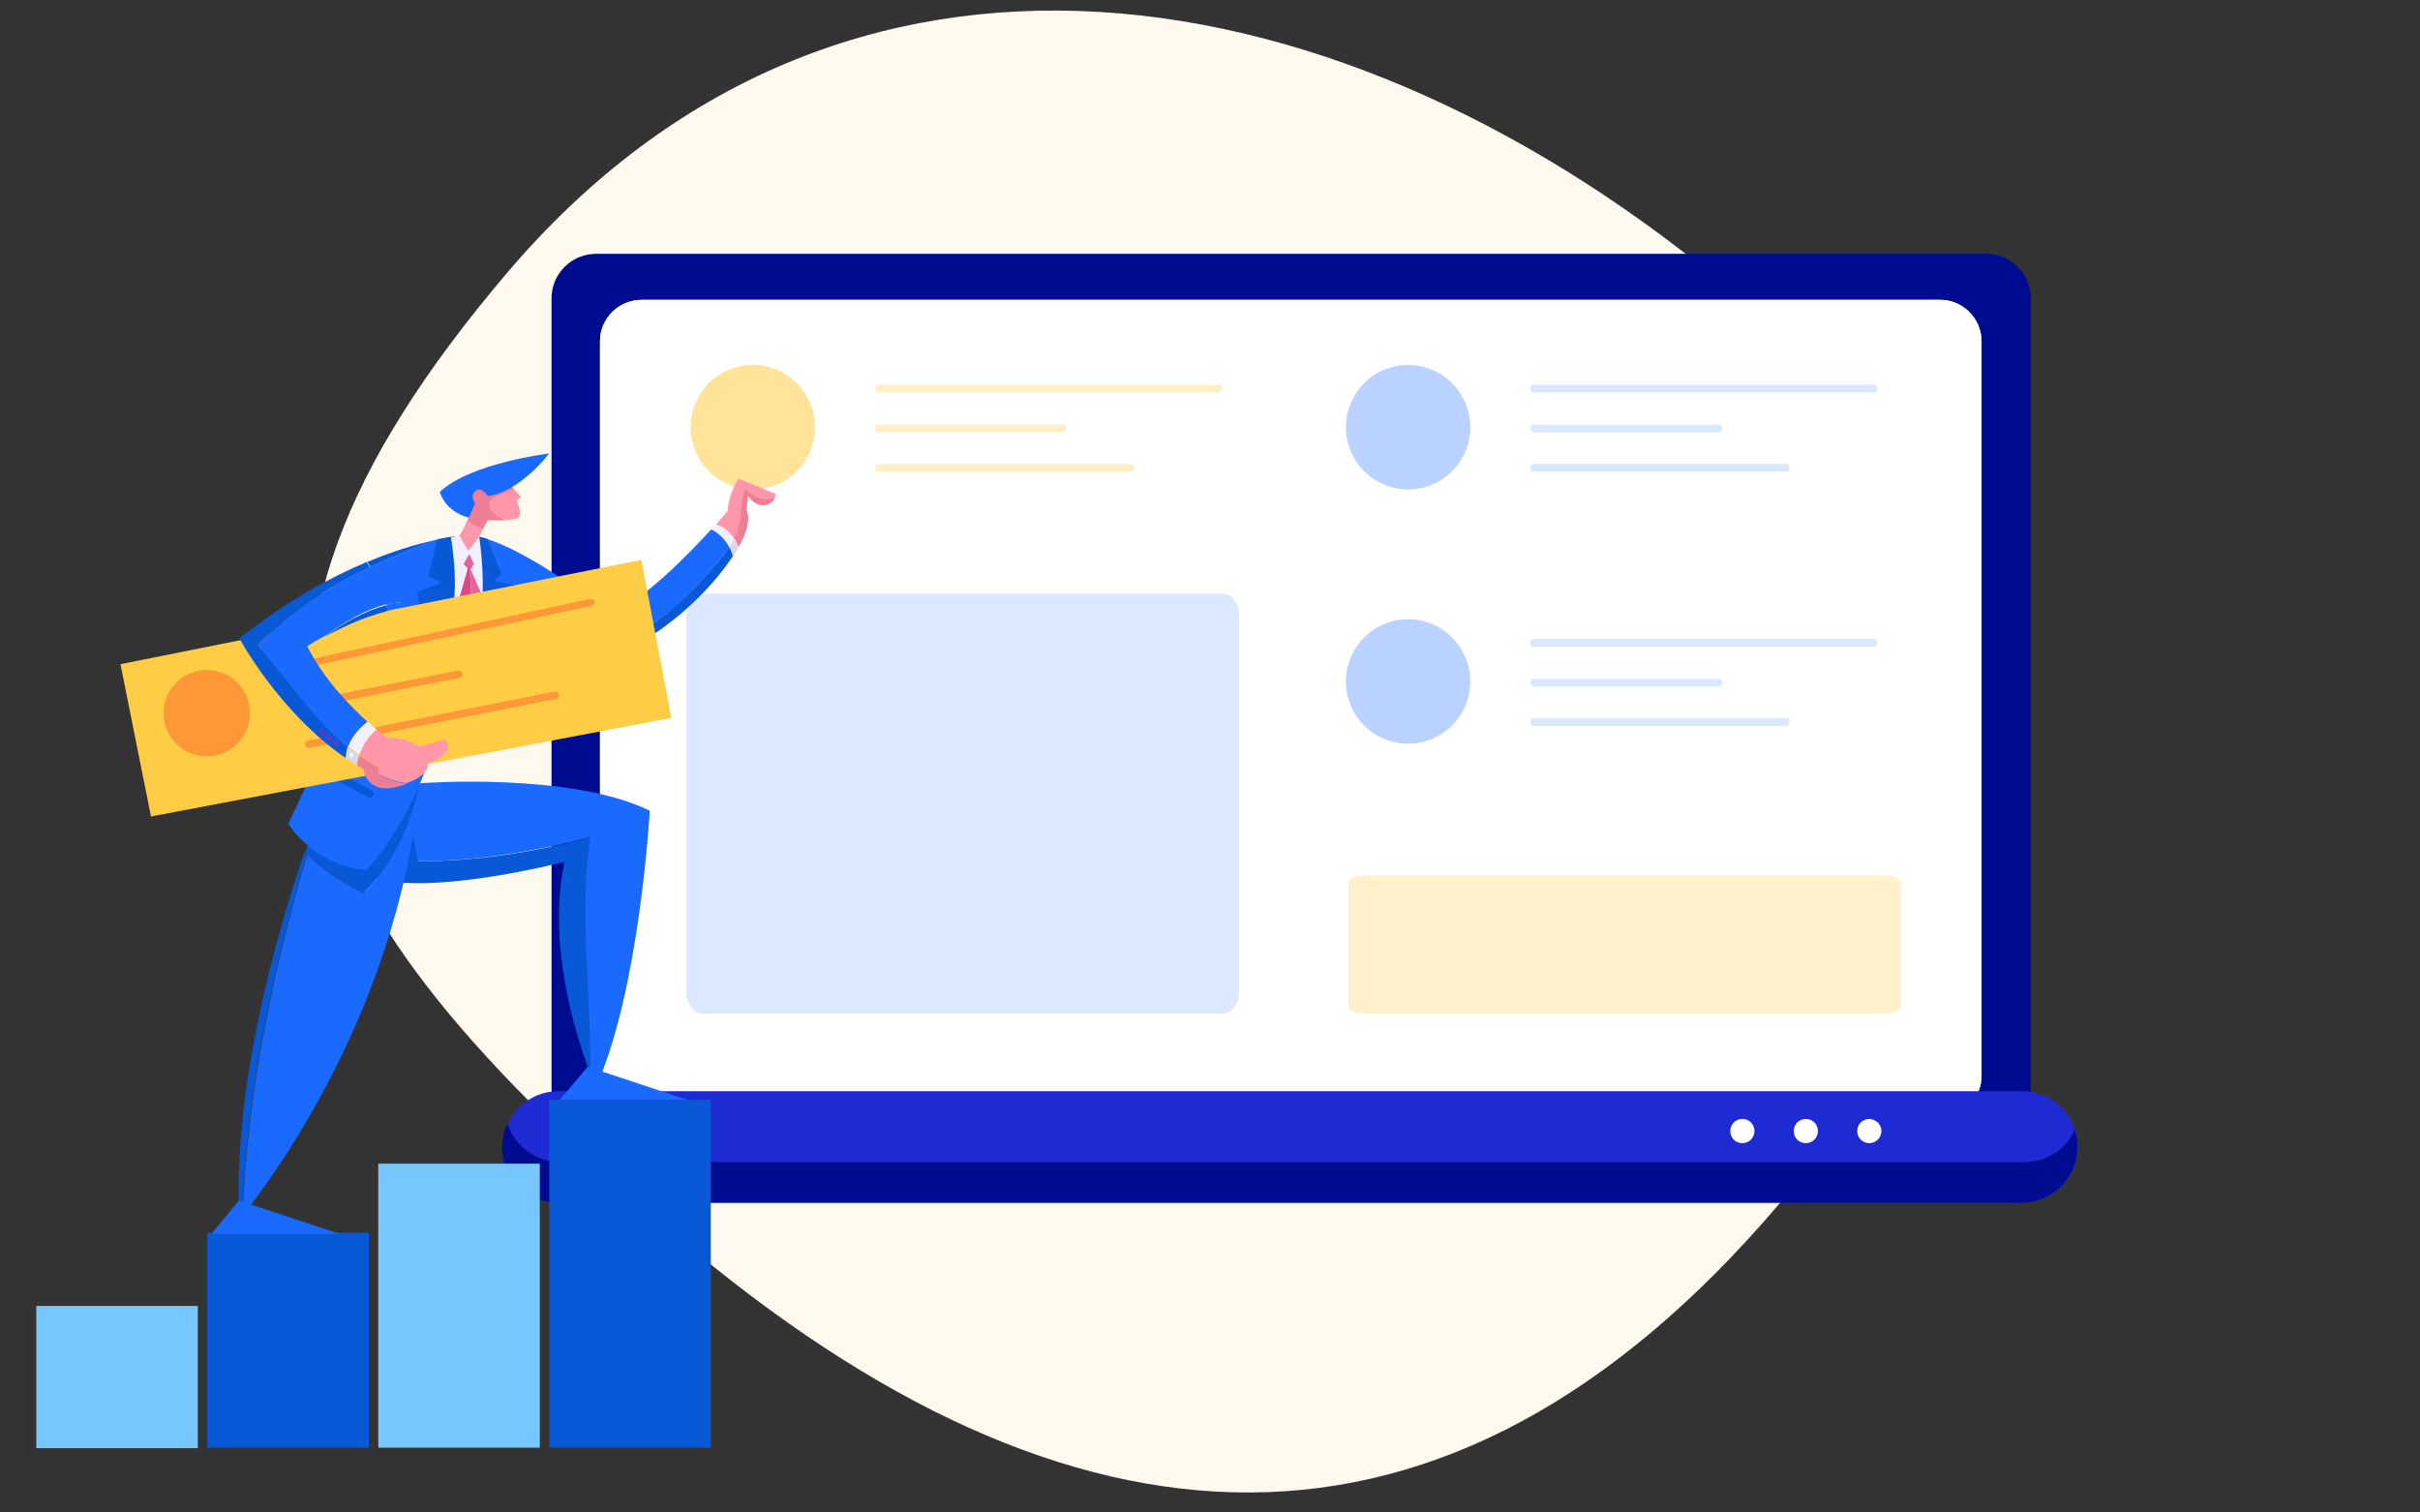 <svg width="400" height="250" viewBox="0 0 400 250" fill="none" xmlns="http://www.w3.org/2000/svg">
<rect x="0" y="0" width="400" height="250" fill="#333333" stroke="none"/>
<g clip-path="url(#clip0)">
<path fill-rule="evenodd" clip-rule="evenodd" d="M112.013 204.466C47.084 149.319 28.703 109.989 83.799 45.119C138.896 -19.75 222.182 -6.302 287.11 48.845C352.039 103.992 349.249 134.04 294.152 198.909C239.056 263.779 176.941 259.613 112.013 204.466Z" fill="#FEF9EE"/>
<path d="M335.683 49.325V179.811C335.683 180.906 335.463 181.928 335.022 182.878C333.848 185.433 331.279 187.186 328.269 187.186H98.576C97.108 187.186 95.787 186.748 94.686 186.09C92.557 184.776 91.162 182.439 91.162 179.811V49.325C91.162 45.236 94.466 41.95 98.576 41.95H328.269C329.003 41.95 329.737 42.023 330.398 42.242C333.407 43.118 335.683 45.966 335.683 49.325Z" fill="#000C90"/>
<path d="M327.527 56.423V177.81C327.527 178.829 327.321 179.78 326.91 180.663C325.813 183.04 323.413 184.671 320.603 184.671H106.098C104.727 184.671 103.493 184.263 102.464 183.652C100.476 182.429 99.174 180.255 99.174 177.81V56.423C99.174 52.619 102.259 49.562 106.098 49.562H320.603C321.288 49.562 321.974 49.63 322.591 49.834C325.402 50.649 327.527 53.298 327.527 56.423Z" fill="#F1F4FB"/>
<path d="M327.527 56.423V177.81C327.527 178.829 327.321 179.78 326.91 180.663C325.813 183.04 323.413 184.671 320.603 184.671H106.098C104.727 184.671 103.493 184.263 102.464 183.652C100.476 182.429 99.174 180.255 99.174 177.81V56.423C99.174 52.619 102.259 49.562 106.098 49.562H320.603C321.288 49.562 321.974 49.63 322.591 49.834C325.402 50.649 327.527 53.298 327.527 56.423Z" fill="white"/>
<g opacity="0.5">
<path d="M204.788 101.614V164.017C204.788 164.541 204.706 165.03 204.542 165.484C204.103 166.706 203.143 167.544 202.019 167.544H116.217C115.668 167.544 115.175 167.335 114.764 167.02C113.968 166.392 113.447 165.274 113.447 164.017V101.614C113.447 99.658 114.681 98.087 116.217 98.087H202.019C202.293 98.087 202.567 98.122 202.814 98.227C203.938 98.645 204.788 100.007 204.788 101.614Z" fill="#F1F4FB"/>
<path d="M204.788 101.614V164.017C204.788 164.541 204.706 165.03 204.542 165.484C204.103 166.706 203.143 167.544 202.019 167.544H116.217C115.668 167.544 115.175 167.335 114.764 167.02C113.968 166.392 113.447 165.274 113.447 164.017V101.614C113.447 99.658 114.681 98.087 116.217 98.087H202.019C202.293 98.087 202.567 98.122 202.814 98.227C203.938 98.645 204.788 100.007 204.788 101.614Z" fill="#BAD2FF"/>
</g>
<g opacity="0.5">
<path d="M314.206 145.868V166.385C314.206 166.557 314.124 166.718 313.96 166.867C313.521 167.269 312.561 167.544 311.437 167.544H225.635C225.086 167.544 224.593 167.475 224.181 167.372C223.386 167.165 222.865 166.798 222.865 166.385V145.868C222.865 145.225 224.099 144.709 225.635 144.709H311.437C311.711 144.709 311.985 144.72 312.232 144.755C313.356 144.893 314.206 145.34 314.206 145.868Z" fill="#F1F4FB"/>
<path d="M314.206 145.868V166.385C314.206 166.557 314.124 166.718 313.96 166.867C313.521 167.269 312.561 167.544 311.437 167.544H225.635C225.086 167.544 224.593 167.475 224.181 167.372C223.386 167.165 222.865 166.798 222.865 166.385V145.868C222.865 145.225 224.099 144.709 225.635 144.709H311.437C311.711 144.709 311.985 144.72 312.232 144.755C313.356 144.893 314.206 145.34 314.206 145.868Z" fill="#FFE399"/>
</g>
<path d="M334.249 198.798H92.277C87.211 198.798 83.072 194.654 83.072 189.58C83.072 184.506 87.211 180.362 92.277 180.362H334.249C339.315 180.362 343.454 184.506 343.454 189.58C343.454 194.654 339.315 198.798 334.249 198.798Z" fill="#1E2BD2"/>
<path d="M334.676 192.081H92.633C88.566 192.081 85.069 189.365 83.856 185.721C83.285 186.936 83 188.222 83 189.58C83 194.653 87.139 198.798 92.205 198.798H334.177C339.243 198.798 343.382 194.653 343.382 189.58C343.382 188.579 343.239 187.65 342.953 186.793C341.526 189.937 338.315 192.081 334.676 192.081Z" fill="#000C90"/>
<path d="M289.996 186.951C289.996 188.023 289.14 188.952 287.998 188.952C286.856 188.952 286 188.094 286 186.951C286 185.879 286.856 184.95 287.998 184.95C289.14 184.95 289.996 185.879 289.996 186.951Z" fill="white"/>
<path d="M310.975 186.951C310.975 188.023 310.118 188.952 308.977 188.952C307.906 188.952 306.979 188.094 306.979 186.951C306.979 185.879 307.835 184.95 308.977 184.95C310.118 185.022 310.975 185.879 310.975 186.951Z" fill="white"/>
<path d="M300.484 186.951C300.484 188.023 299.628 188.952 298.486 188.952C297.345 188.952 296.488 188.094 296.488 186.951C296.488 185.879 297.345 184.95 298.486 184.95C299.628 184.95 300.484 185.879 300.484 186.951Z" fill="white"/>
<g opacity="0.55">
<path opacity="0.55" d="M236.956 80.002C242.133 77.675 244.446 71.585 242.122 66.401C239.799 61.216 233.718 58.9 228.54 61.227C223.363 63.554 221.05 69.643 223.374 74.828C225.698 80.013 231.779 82.329 236.956 80.002Z" fill="#1A6AFF"/>
<g opacity="0.55">
<path opacity="0.55" d="M309.904 64.883H253.389C253.175 64.883 252.961 64.597 252.961 64.24C252.961 63.883 253.175 63.597 253.389 63.597H309.904C310.118 63.597 310.332 63.883 310.332 64.24C310.261 64.597 310.118 64.883 309.904 64.883Z" fill="#1A6AFF"/>
</g>
<g opacity="0.55">
<path opacity="0.55" d="M284.215 71.457H253.389C253.175 71.457 252.961 71.172 252.961 70.814C252.961 70.457 253.175 70.171 253.389 70.171H284.215C284.429 70.171 284.643 70.457 284.643 70.814C284.643 71.1 284.501 71.457 284.215 71.457Z" fill="#1A6AFF"/>
</g>
<g opacity="0.55">
<path opacity="0.55" d="M295.347 77.96H253.389C253.175 77.96 252.961 77.675 252.961 77.317C252.961 76.96 253.175 76.674 253.389 76.674H295.347C295.561 76.674 295.775 76.96 295.775 77.317C295.775 77.675 295.561 77.96 295.347 77.96Z" fill="#1A6AFF"/>
</g>
</g>
<path opacity="0.55" d="M128.646 80.002C133.823 77.675 136.136 71.585 133.812 66.401C131.488 61.216 125.407 58.9 120.23 61.227C115.052 63.554 112.739 69.643 115.063 74.828C117.387 80.013 123.468 82.329 128.646 80.002Z" fill="#FFCC46"/>
<g opacity="0.55">
<path opacity="0.55" d="M201.591 64.883H145.077C144.863 64.883 144.648 64.597 144.648 64.24C144.648 63.883 144.863 63.597 145.077 63.597H201.591C201.805 63.597 202.019 63.883 202.019 64.24C201.948 64.597 201.805 64.883 201.591 64.883Z" fill="#FFCC46"/>
</g>
<g opacity="0.55">
<path opacity="0.55" d="M175.903 71.457H145.077C144.863 71.457 144.648 71.172 144.648 70.814C144.648 70.457 144.863 70.171 145.077 70.171H175.903C176.117 70.171 176.331 70.457 176.331 70.814C176.331 71.1 176.188 71.457 175.903 71.457Z" fill="#FFCC46"/>
</g>
<g opacity="0.55">
<path opacity="0.55" d="M187.034 77.96H145.077C144.863 77.96 144.648 77.675 144.648 77.317C144.648 76.96 144.863 76.674 145.077 76.674H187.034C187.249 76.674 187.463 76.96 187.463 77.317C187.463 77.675 187.249 77.96 187.034 77.96Z" fill="#FFCC46"/>
</g>
<g opacity="0.55">
<path opacity="0.55" d="M236.956 122.027C242.133 119.7 244.446 113.611 242.122 108.426C239.799 103.241 233.718 100.925 228.54 103.252C223.363 105.579 221.05 111.669 223.374 116.853C225.698 122.038 231.779 124.355 236.956 122.027Z" fill="#1A6AFF"/>
<g opacity="0.55">
<path opacity="0.55" d="M309.904 106.909H253.389C253.175 106.909 252.961 106.623 252.961 106.266C252.961 105.908 253.175 105.622 253.389 105.622H309.904C310.118 105.622 310.332 105.908 310.332 106.266C310.261 106.623 310.118 106.909 309.904 106.909Z" fill="#1A6AFF"/>
</g>
<g opacity="0.55">
<path opacity="0.55" d="M284.215 113.483H253.389C253.175 113.483 252.961 113.197 252.961 112.84C252.961 112.482 253.175 112.197 253.389 112.197H284.215C284.429 112.197 284.643 112.482 284.643 112.84C284.643 113.126 284.501 113.483 284.215 113.483Z" fill="#1A6AFF"/>
</g>
<g opacity="0.55">
<path opacity="0.55" d="M295.347 119.986H253.389C253.175 119.986 252.961 119.7 252.961 119.343C252.961 118.985 253.175 118.7 253.389 118.7H295.347C295.561 118.7 295.775 118.985 295.775 119.343C295.775 119.7 295.561 119.986 295.347 119.986Z" fill="#1A6AFF"/>
</g>
</g>
<path d="M60.961 203.753H34.264V239.285H60.961V203.753Z" fill="#0958D6"/>
<path d="M32.698 215.858H6V239.372H32.698V215.858Z" fill="#75C7FE"/>
<path d="M89.223 192.345H62.525V239.285H89.223V192.345Z" fill="#75C7FE"/>
<path d="M117.487 181.807H90.789V239.285H117.487V181.807Z" fill="#0958D6"/>
<path d="M81.049 82.875C80.614 84.617 82.006 85.488 83.745 85.923C84.615 85.923 85.397 85.749 85.658 85.575C86.18 85.227 85.919 83.92 85.397 82.701L86.18 82.178L84.876 80.785C83.397 81.743 81.31 81.83 81.049 82.875Z" fill="#FF96A9"/>
<path d="M81.049 82.875C81.397 81.917 83.397 81.743 84.963 80.785L84.006 79.74C84.006 79.74 77.397 79.914 76.179 81.221C74.962 82.527 77.571 85.662 77.571 85.662C77.571 85.662 80.353 86.01 82.701 86.01C83.049 86.01 83.397 86.01 83.745 86.01C82.006 85.401 80.614 84.53 81.049 82.875Z" fill="#ED7E94"/>
<path d="M77.484 85.575C77.484 85.575 77.484 85.575 77.223 86.097C78.005 86.707 78.875 87.23 79.832 87.491C80.614 85.923 81.31 84.704 81.31 84.704C80.701 83.485 77.484 85.575 77.484 85.575Z" fill="#ED7E94"/>
<path d="M80.615 82.004C80.615 82.004 85.224 81.83 90.79 74.95C90.79 74.95 77.745 76.518 72.701 81.308C72.701 81.308 73.397 84.443 77.484 85.575L78.528 83.223C78.528 83.223 77.571 81.917 78.615 81.133C79.571 80.35 80.615 82.004 80.615 82.004Z" fill="#1A6AFF"/>
<path d="M97.66 138.35C88.355 140.876 78.702 142.356 69.136 142.356C68.614 138.786 67.657 135.128 67.222 131.557C63.222 135.564 55.743 144.185 63.744 145.579C74.266 147.408 93.311 142.443 93.311 142.443C90.181 157.074 95.92 173.36 97.921 178.324C97.747 177.366 97.66 176.321 97.66 175.363C97.66 162.909 95.833 150.717 97.66 138.35Z" fill="#0958D6"/>
<path d="M107.399 133.996C94.18 127.551 69.396 129.467 69.396 129.467C69.396 129.467 68.439 130.338 67.135 131.557C67.656 135.128 68.526 138.785 69.048 142.356C78.701 142.356 88.267 140.788 97.572 138.35C95.746 150.804 97.572 162.909 97.572 175.362C97.572 176.407 97.659 177.365 97.833 178.323C98.181 179.281 98.442 179.804 98.442 179.804C105.747 163.78 107.399 133.996 107.399 133.996Z" fill="#1A6AFF"/>
<path d="M60.09 147.669C65.134 142.617 67.917 136.26 69.395 129.467L54.351 130.251C54.351 130.251 52.699 134.257 50.438 140.876C53.133 143.75 56.612 145.753 60.09 147.669Z" fill="#0958D6"/>
<path d="M50.351 140.788C45.655 154.635 38.437 179.63 39.568 201.402C39.568 201.402 39.742 201.227 40.002 200.879C40.785 180.675 44.959 160.645 50.699 141.224C50.612 141.137 50.525 140.963 50.351 140.788Z" fill="#0958D6"/>
<path d="M69.397 129.467C67.918 136.26 65.135 142.617 60.091 147.669C56.787 145.927 53.395 143.924 50.786 141.224C45.047 160.645 40.873 180.675 40.09 200.879C43.481 196.699 65.831 167.96 69.397 129.467Z" fill="#1A6AFF"/>
<path d="M58.874 112.137L47.656 136.173C47.656 136.173 51.657 142.879 60.527 143.837C60.527 143.837 68.614 135.825 72.702 119.714C76.789 103.515 58.874 112.137 58.874 112.137Z" fill="#1A6AFF"/>
<path d="M120.531 90.452C120.792 90.887 120.966 91.41 121.14 91.932C121.401 91.584 121.575 91.236 121.836 90.887C121.923 90.713 122.01 90.626 122.097 90.452C121.923 89.929 121.662 89.494 121.401 89.058C121.227 89.32 121.14 89.581 120.966 89.842C120.792 90.016 120.705 90.191 120.531 90.452Z" fill="#DAD8E6"/>
<path d="M118.444 86.533C118.183 86.794 117.922 87.142 117.574 87.491C118.879 88.187 119.835 89.232 120.531 90.452C120.705 90.277 120.792 90.103 120.966 89.842C121.14 89.581 121.314 89.319 121.401 89.058C120.705 87.839 119.748 86.881 118.444 86.533Z" fill="#F2F0FF"/>
<path d="M61.134 131.906C61.047 131.906 60.96 131.906 60.873 131.818L54.003 128.074C53.742 127.9 53.568 127.551 53.742 127.203C53.916 126.942 54.264 126.767 54.611 126.942L61.482 130.686C61.742 130.861 61.916 131.209 61.742 131.557C61.569 131.731 61.395 131.906 61.134 131.906Z" fill="#0958D6"/>
<path d="M60.699 92.89C60.873 93.152 61.047 93.413 61.221 93.761C64.613 92.106 68.178 90.713 71.744 89.32C68.874 89.929 65.047 91.061 60.699 92.89Z" fill="#0958D6"/>
<path d="M63.83 99.944C63.917 100.292 64.091 100.728 64.178 101.076C64.526 100.989 64.874 100.902 65.222 100.815C65.569 100.38 65.917 99.944 66.265 99.509C65.482 99.596 64.7 99.683 63.83 99.944Z" fill="#1A6AFF"/>
<path d="M117.574 87.491C113.661 91.758 106.443 99.16 100.964 101.512C100.964 101.512 85.484 89.058 77.484 88.449C77.484 88.449 75.31 88.536 71.657 89.319C68.092 90.713 64.613 92.106 61.135 93.761C62.265 95.677 63.048 97.767 63.831 99.944C64.613 99.77 65.483 99.596 66.266 99.509C65.831 99.944 65.483 100.38 65.222 100.815C72.962 98.986 84.354 98.986 84.354 98.986C84.354 98.986 94.181 105.866 99.486 108.479C107.66 104.124 114.791 98.377 120.531 90.452C119.922 89.232 118.878 88.187 117.574 87.491Z" fill="#1A6AFF"/>
<path d="M99.486 108.479C99.921 108.653 100.269 108.827 100.617 109.001C100.617 109.001 112.966 104.037 121.14 91.932C120.966 91.409 120.792 90.887 120.531 90.451C114.792 98.29 107.661 104.124 99.486 108.479Z" fill="#0958D6"/>
<path d="M77.57 99.16C80.962 98.986 83.571 98.986 84.266 98.986L85.919 96.896L81.571 96.025L82.875 94.893L80.527 89.058C79.57 88.797 78.701 88.536 77.831 88.449L77.57 99.16Z" fill="#0958D6"/>
<path d="M128.01 82.353C128.184 81.917 128.271 81.656 128.271 81.656L122.097 79.13C122.097 79.13 120.445 81.394 120.271 84.443C120.271 84.443 119.575 85.314 118.357 86.707C119.749 87.055 120.705 88.013 121.401 89.145C122.706 86.533 122.271 83.485 123.14 80.959C124.445 82.091 126.358 82.962 128.01 82.353Z" fill="#FF96A9"/>
<path d="M123.14 80.785C122.27 83.311 122.705 86.359 121.4 88.971C121.661 89.407 121.835 89.842 122.096 90.365C124.531 86.272 123.401 84.269 123.401 84.269L123.661 82.004C123.661 82.004 124.879 83.833 126.531 83.485C127.401 83.311 127.836 82.788 128.097 82.266C126.357 82.962 124.444 82.091 123.14 80.785Z" fill="#ED7E94"/>
<path d="M75.222 88.623C74.44 88.71 73.483 88.884 72.266 89.145L70.787 95.242L72.961 96.287L68.961 97.854L69.309 99.944C71.744 99.596 74.179 99.335 76.44 99.248L75.222 88.623Z" fill="#0958D6"/>
<path d="M75.744 88.971C74.005 92.368 78.179 95.503 78.266 92.455C78.266 90.974 79.048 88.971 79.831 87.403C78.962 87.142 78.092 86.62 77.222 86.01C77.048 86.533 76.614 87.403 75.744 88.971Z" fill="#FF96A9"/>
<path d="M74.527 88.797C74.527 88.797 76.006 96.984 74.527 102.296C73.049 107.695 79.049 103.515 79.049 103.515C79.049 103.515 80.615 99.248 79.223 88.71C79.223 88.71 78.18 88.449 77.397 88.449C76.527 88.362 74.527 88.797 74.527 88.797Z" fill="#F2F0FF"/>
<path d="M77.57 91.584L76.613 93.239L77.657 94.284L78.353 93.239L77.57 91.584Z" fill="#E5649A"/>
<path d="M77.572 93.587L77.485 93.413L75.311 100.99L77.746 100.728C78.006 98.377 77.832 96.026 77.572 93.587Z" fill="#DB4A87"/>
<path d="M77.57 93.587C77.831 96.025 78.005 98.377 77.744 100.815L80.614 100.554L77.57 93.587Z" fill="#E5649A"/>
<path d="M19.914 109.785L106.008 92.542L110.965 118.668L24.958 134.954L19.914 109.785Z" fill="#FFCC46"/>
<path d="M47.743 111.004C47.482 111.004 47.221 110.83 47.134 110.482C47.047 110.133 47.308 109.785 47.569 109.785L97.573 98.986C97.921 98.899 98.269 99.16 98.269 99.422C98.356 99.77 98.095 100.118 97.834 100.118L47.83 110.917C47.743 111.004 47.743 111.004 47.743 111.004Z" fill="#FE9736"/>
<path d="M50.352 117.101C50.091 117.101 49.83 116.926 49.743 116.578C49.657 116.23 49.917 115.881 50.265 115.881L75.746 110.83C76.093 110.743 76.441 111.004 76.441 111.353C76.528 111.701 76.267 112.049 75.919 112.049L50.439 117.101C50.439 117.101 50.439 117.101 50.352 117.101Z" fill="#FE9736"/>
<path d="M51.047 123.632C50.787 123.632 50.526 123.458 50.439 123.11C50.352 122.761 50.613 122.413 50.961 122.413L91.659 114.314C92.007 114.227 92.355 114.488 92.355 114.836C92.442 115.185 92.181 115.533 91.833 115.533L51.134 123.632C51.047 123.632 51.047 123.632 51.047 123.632Z" fill="#FE9736"/>
<path d="M39.481 198.441L34.959 203.927H56.091L39.481 198.441Z" fill="#1A6AFF"/>
<path d="M97.138 176.321L92.529 181.807H113.661L97.138 176.321Z" fill="#1A6AFF"/>
<path d="M42.699 106.65C47.917 101.076 54.265 97.07 61.135 93.761C60.961 93.5 60.787 93.238 60.614 92.89C54.613 95.416 47.395 99.335 39.568 105.518C39.568 105.518 46.178 117.797 57.135 125.287C57.135 124.677 57.309 123.98 57.57 123.458C51.743 118.668 47.656 112.224 42.699 106.65Z" fill="#0958D6"/>
<path d="M63.744 101.077C63.918 100.99 64.005 100.99 64.179 100.99C64.092 100.641 63.918 100.293 63.831 100.032C60.265 100.99 56.874 102.906 53.83 105.17C56.178 103.863 59.57 102.209 63.744 101.077Z" fill="#0958D6"/>
<path d="M42.699 106.65C47.569 112.311 51.743 118.756 57.57 123.458C58.179 121.804 59.396 120.41 60.788 119.365C57.831 116.665 53.483 112.224 50.787 106.824C50.787 106.824 51.917 106.041 53.917 104.996C56.961 102.818 60.266 100.815 63.918 99.857C63.223 97.68 62.353 95.59 61.222 93.674C54.352 96.984 47.917 101.077 42.699 106.65Z" fill="#1A6AFF"/>
<path d="M62.612 126.854C61.482 126.245 60.351 125.548 59.395 124.851C59.221 125.374 59.047 125.984 59.047 126.506C59.395 126.68 59.743 126.942 60.09 127.116C60.09 127.116 60.438 131.47 65.917 129.99C66.352 129.903 66.787 129.728 67.221 129.554C65.656 129.293 64.091 128.857 62.699 128.074C62.612 127.725 62.612 127.116 62.612 126.854Z" fill="#ED7E94"/>
<path d="M70.7 126.158C70.7 126.158 75.483 124.677 73.57 122.239L69.395 123.371C69.395 123.371 66.786 121.804 64.004 121.978C64.004 121.978 63.308 121.455 62.264 120.584C60.873 121.629 59.916 123.11 59.395 124.765C60.438 125.461 61.482 126.158 62.612 126.768C62.612 127.116 62.612 127.726 62.612 127.987C64.091 128.771 65.569 129.206 67.134 129.467C71.222 128.074 70.7 126.158 70.7 126.158Z" fill="#FF96A9"/>
<path d="M57.135 125.287C57.743 125.722 58.352 126.071 58.961 126.419C59.048 125.897 59.135 125.287 59.309 124.764C58.7 124.329 58.091 123.893 57.483 123.371C57.309 123.981 57.222 124.677 57.135 125.287Z" fill="#DAD8E6"/>
<path d="M62.264 120.584C61.83 120.236 61.308 119.8 60.786 119.278C59.395 120.323 58.177 121.716 57.568 123.371C58.177 123.806 58.786 124.329 59.395 124.764C59.916 123.197 60.873 121.716 62.264 120.584Z" fill="#F2F0FF"/>
<path d="M79.223 88.71C79.223 88.71 78.179 88.449 77.396 88.449C77.049 88.449 76.527 88.449 75.918 88.536L77.396 91.061L79.223 88.71Z" fill="#FF96A9"/>
<path d="M34.176 125.025C38.114 125.025 41.307 121.828 41.307 117.884C41.307 113.94 38.114 110.743 34.176 110.743C30.238 110.743 27.045 113.94 27.045 117.884C27.045 121.828 30.238 125.025 34.176 125.025Z" fill="#FE9736"/>
<path d="M58.09 125.287C58.282 125.287 58.438 125.092 58.438 124.851C58.438 124.611 58.282 124.416 58.09 124.416C57.898 124.416 57.742 124.611 57.742 124.851C57.742 125.092 57.898 125.287 58.09 125.287Z" fill="#F2F0FF"/>
<path d="M53.743 120.932C53.743 121.281 53.482 121.455 53.221 121.455C52.873 121.455 52.699 121.194 52.699 120.932C52.699 120.584 52.96 120.41 53.221 120.41C53.482 120.323 53.743 120.584 53.743 120.932Z" fill="#563AC9"/>
<path d="M54.874 121.891C54.874 122.239 54.613 122.413 54.352 122.413C54.004 122.413 53.83 122.152 53.83 121.891C53.83 121.542 54.091 121.368 54.352 121.368C54.613 121.368 54.874 121.629 54.874 121.891Z" fill="#563AC9"/>
<path d="M56.005 122.849C56.005 123.197 55.744 123.371 55.483 123.371C55.135 123.371 54.961 123.11 54.961 122.849C54.961 122.5 55.222 122.326 55.483 122.326C55.744 122.326 56.005 122.587 56.005 122.849Z" fill="#563AC9"/>
</g>
<defs>
<clipPath id="clip0">
<rect width="400" height="250" fill="white"/>
</clipPath>
</defs>
</svg>
